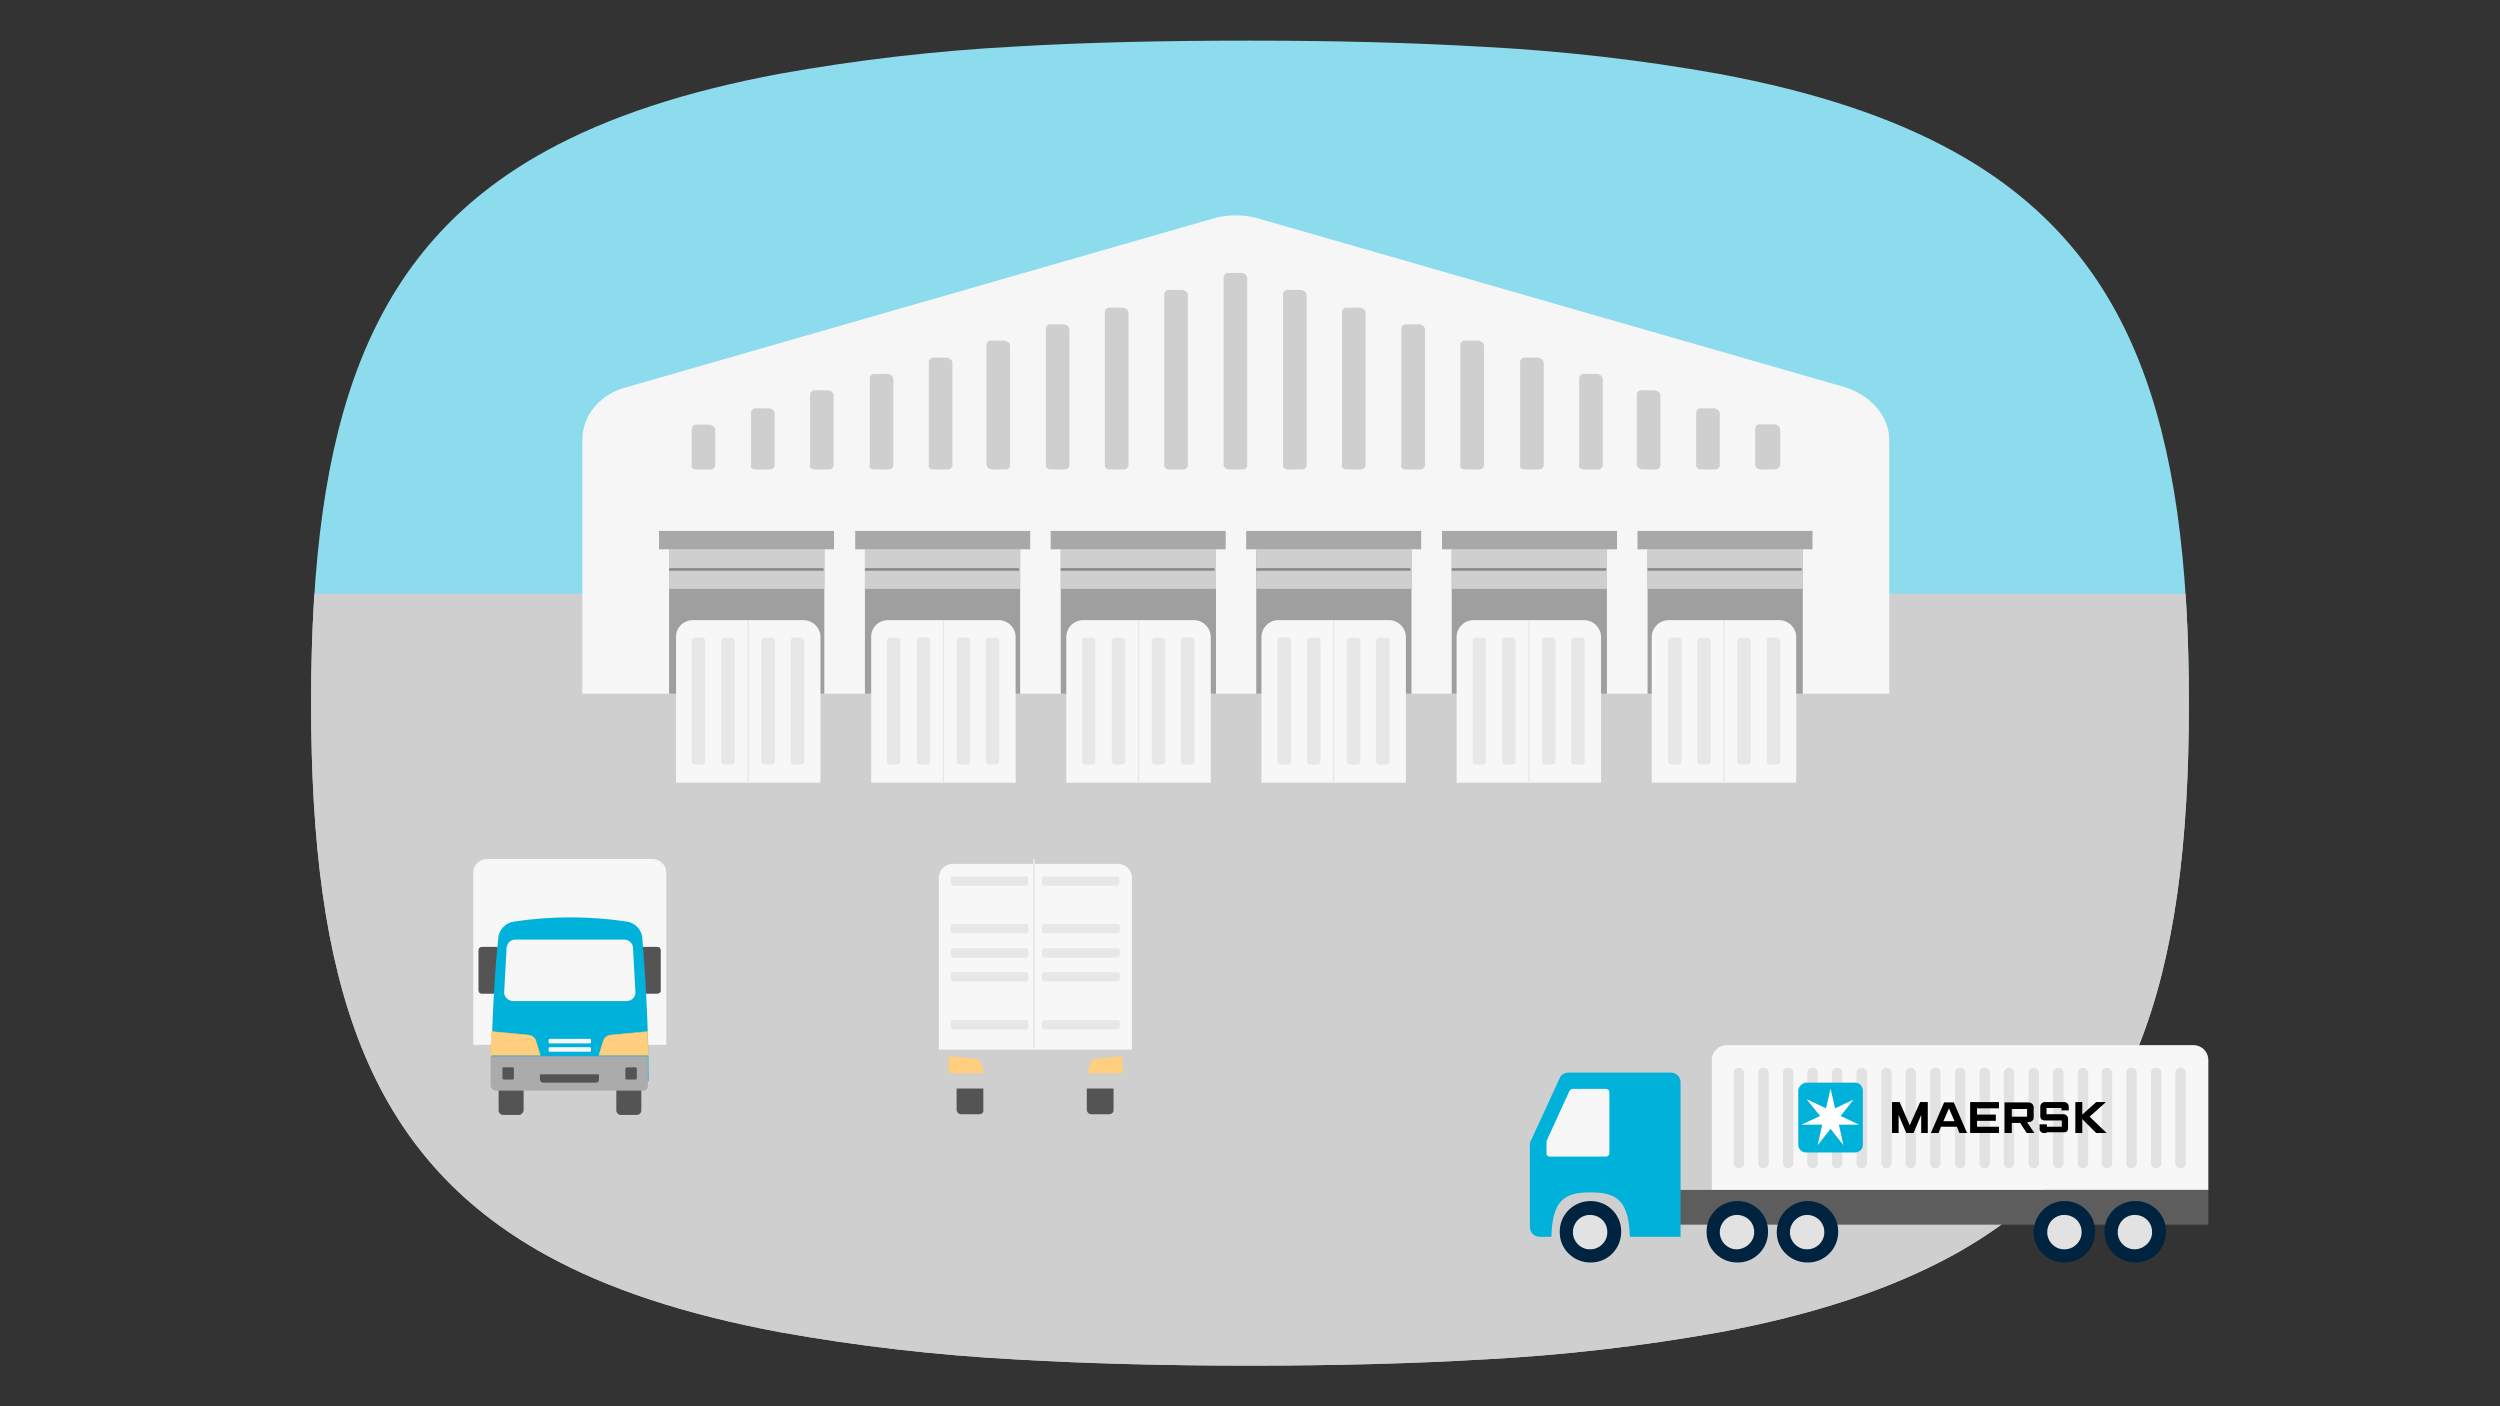 <?xml version="1.0" encoding="utf-8"?>
<!-- Generator: Adobe Illustrator 26.0.3, SVG Export Plug-In . SVG Version: 6.00 Build 0)  -->
<svg version="1.1" id="Layer_1" xmlns="http://www.w3.org/2000/svg" xmlns:xlink="http://www.w3.org/1999/xlink" x="0px" y="0px"
	 viewBox="0 0 720 405" style="enable-background:new 0 0 720 405;" xml:space="preserve">
<rect x="0" y="0" width="720" height="405" fill="#333333" stroke="none"/>
<style type="text/css">
	.st0{fill:#8CDCEE;}
	.st1{clip-path:url(#SVGID_00000144333671253650180700000011739566106484740482_);}
	.st2{fill:#EDEDED;}
	.st3{fill:none;stroke:#00243F;stroke-width:0.792;stroke-miterlimit:10;}
	.st4{fill:#5D5D5D;}
	.st5{fill:#E2E2E2;}
	.st6{fill:#FF6C5B;}
	.st7{fill:#00243F;}
	.st8{fill:#FF9E00;}
	.st9{fill:#CFCFCF;}
	.st10{fill:#FFFFFF;}
	.st11{fill:none;stroke:#FF6C5B;stroke-width:0.528;stroke-miterlimit:10;}
	.st12{fill:#0074B0;}
	.st13{fill:#FF9E93;}
	.st14{fill:#66ACD0;}
	.st15{fill:#E6EBF2;}
	.st16{fill:#656565;}
	.st17{fill:#F7F7F7;}
	.st18{fill:#E7E7E7;}
	.st19{fill:none;stroke:#E7E7E7;stroke-width:0.67;stroke-miterlimit:10;}
	.st20{fill:#7C9D00;}
	.st21{fill:#00B2D9;}
	.st22{fill:#DCA48C;}
	.st23{fill:#A22F00;}
	.st24{fill:#F6FCFE;}
	.st25{fill:#A5A5A5;}
	.st26{fill:#AAE1F8;}
	.st27{opacity:0.4;}
	.st28{clip-path:url(#SVGID_00000001646584014986992090000012650174291277160855_);}
	.st29{clip-path:url(#SVGID_00000178920874396090676990000011756090336642914230_);}
	.st30{fill:#A3BF00;}
	.st31{clip-path:url(#SVGID_00000162322575960234406650000016860892426411057076_);}
	.st32{fill:#B7B7B7;}
	.st33{fill:#42B0D5;}
	.st34{fill:#F5D2A1;}
	.st35{fill:#3C3C46;}
	.st36{fill:#EDBE73;}
	.st37{fill:#63636B;}
	.st38{fill:none;stroke:#E7E7E7;stroke-width:0.639;stroke-miterlimit:10;}
	.st39{clip-path:url(#SVGID_00000016785811761436035510000018306356007521423284_);}
	.st40{clip-path:url(#SVGID_00000005249324897222031780000004194275777637265085_);}
	.st41{fill:#FF5E4B;}
	.st42{fill-rule:evenodd;clip-rule:evenodd;fill:#FF9E00;}
	.st43{fill:#F8FAF2;}
	.st44{fill:#CCEDFB;}
	.st45{fill:#D1DF7F;}
	.st46{fill:none;stroke:#66D1E8;stroke-width:3.332;stroke-miterlimit:6.663;}
	.st47{fill:none;stroke:#66D1E8;stroke-width:3.332;stroke-miterlimit:6.663;stroke-dasharray:5.444,3.405;}
	.st48{fill:none;stroke:#66D1E8;stroke-width:3.332;stroke-miterlimit:6.663;stroke-dasharray:5.224,3.265;}
	.st49{fill:none;stroke:#66D1E8;stroke-width:3.332;stroke-miterlimit:6.663;stroke-dasharray:5.291,3.305;}
	.st50{fill:none;stroke:#66D1E8;stroke-width:3.332;stroke-miterlimit:6.663;stroke-dasharray:5.251,3.285;}
	.st51{fill:none;stroke:#66D1E8;stroke-width:3.332;stroke-miterlimit:6.663;stroke-dasharray:5.41,3.385;}
	.st52{fill:none;stroke:#66D1E8;stroke-width:3.332;stroke-miterlimit:6.663;stroke-dasharray:5.484,3.425;}
	.st53{fill:none;stroke:#66D1E8;stroke-width:3.332;stroke-miterlimit:6.663;stroke-dasharray:5.351,3.345;}
	.st54{fill:none;stroke:#66D1E8;stroke-width:3.332;stroke-miterlimit:6.663;stroke-dasharray:5.317,3.325;}
	.st55{fill:none;stroke:#66D1E8;stroke-width:3.332;stroke-miterlimit:6.663;stroke-dasharray:5.424,3.392;}
	.st56{enable-background:new    ;}
	.st57{fill:#CBCBCB;}
	.st58{fill:#545454;}
	.st59{fill:#E0E0E0;}
	.st60{fill:#878787;}
	.st61{fill:#335066;}
	.st62{fill:#667C8C;}
	.st63{fill:#DBDBDB;}
	.st64{fill:#FA6A55;}
	.st65{fill:#FFCE7F;}
	.st66{clip-path:url(#SVGID_00000158023900544709293450000013646988946219772823_);}
	.st67{fill:#FF6441;}
	.st68{fill:#F0BE78;}
	.st69{fill:none;stroke:#FF6441;stroke-width:0.273;stroke-miterlimit:6.663;}
	.st70{fill:#C4E7F2;}
	.st71{clip-path:url(#SVGID_00000034774642728619067620000010736096441410997407_);}
	.st72{clip-path:url(#SVGID_00000161625612283120333040000012749027710130376373_);}
	.st73{fill:none;}
	.st74{fill:none;stroke:#E7E7E7;stroke-width:0.273;stroke-miterlimit:6.663;}
	.st75{fill:#FFAC26;}
	.st76{fill:#3B576C;}
	.st77{fill:#FFCCB4;}
	.st78{fill:#E0AD98;}
	.st79{fill:none;stroke:#545454;stroke-width:9.328475e-02;stroke-miterlimit:6.663;}
	.st80{fill:#FF6D00;}
	.st81{fill:#66D1E8;}
	.st82{clip-path:url(#SVGID_00000177465882726096039330000002411962508090601128_);}
	.st83{clip-path:url(#SVGID_00000039099769070813208510000007056421038063946125_);}
	.st84{fill:#A0745E;}
	.st85{fill:#1A82B8;}
	.st86{fill-rule:evenodd;clip-rule:evenodd;fill:#3C3C46;}
	.st87{fill:#FFC566;}
	.st88{clip-path:url(#SVGID_00000077288613779475512770000007544489021274681225_);}
	.st89{clip-path:url(#SVGID_00000113344604124062123100000009140070314611031174_);}
	.st90{fill:none;stroke:#E7E7E7;stroke-width:0.18;stroke-miterlimit:6.663;}
	.st91{fill:none;stroke:#E7E7E7;stroke-width:0.16;stroke-miterlimit:6.663;}
	.st92{fill:#002D55;}
	.st93{fill:#FFB133;}
	.st94{fill:none;stroke:#000000;stroke-width:0.373;stroke-miterlimit:6.663;}
	.st95{fill:#6B4A3E;}
	.st96{fill:#1A887A;}
	.st97{fill:#ABABAB;}
	.st98{fill:#FF8A33;}
	.st99{fill:none;stroke:#00243F;stroke-width:0.526;stroke-miterlimit:6.663;}
	.st100{fill:none;stroke:#FF6C5B;stroke-width:0.353;stroke-miterlimit:6.663;}
	.st101{fill:none;stroke:#E7E7E7;stroke-width:0.446;stroke-miterlimit:6.663;}
	.st102{clip-path:url(#SVGID_00000008127614815884058550000015698595137051308206_);}
	.st103{clip-path:url(#SVGID_00000156548324044836879230000005636028846098073240_);}
	.st104{clip-path:url(#SVGID_00000021826550006594705380000007917290639271934090_);}
	.st105{clip-path:url(#SVGID_00000147934892507300494050000003420585948403169942_);}
	.st106{clip-path:url(#SVGID_00000039835792168149800610000013161345827615361947_);}
	.st107{clip-path:url(#SVGID_00000084508994818955944280000007224966912836735416_);}
	.st108{clip-path:url(#SVGID_00000005247114317202766580000001837655553099803297_);}
	.st109{clip-path:url(#SVGID_00000006709035134365032840000017716008097850850994_);}
	.st110{clip-path:url(#SVGID_00000004546035832486003930000006016366410348790955_);}
	.st111{fill:none;stroke:#E7E7E7;stroke-width:0.113;stroke-miterlimit:6.663;}
	.st112{fill:none;stroke:#E7E7E7;stroke-width:9.994794e-02;stroke-miterlimit:6.663;}
	.st113{fill:#6D6D74;}
	.st114{fill:#FC9A8C;}
	.st115{clip-path:url(#SVGID_00000100352330126048501190000002452634101558640034_);}
	.st116{clip-path:url(#SVGID_00000098219445846562033770000006495793688387873464_);}
	.st117{clip-path:url(#SVGID_00000030454719848164632240000011117346301573280652_);}
	.st118{clip-path:url(#SVGID_00000163774046761907569670000005491263083630507662_);}
	.st119{fill:none;stroke:#CFCFCF;stroke-width:0.753;stroke-miterlimit:6.663;}
	.st120{fill:none;stroke:#C3C3C3;stroke-width:0.526;stroke-miterlimit:6.663;}
	.st121{fill:#C3C3C3;}
	.st122{fill:none;stroke:#000000;stroke-width:0.706;stroke-miterlimit:6.663;}
	.st123{fill:#545454;stroke:#CFCFCF;stroke-width:0.173;stroke-miterlimit:6.663;}
	.st124{fill:#FFFFFF;stroke:#CFCFCF;stroke-width:0.173;stroke-miterlimit:6.663;}
	.st125{fill:none;stroke:#FFFFFF;stroke-width:0.18;stroke-miterlimit:6.663;}
	.st126{clip-path:url(#SVGID_00000149343542662774689430000013016317163750949774_);}
	.st127{clip-path:url(#SVGID_00000167363574432596826660000009491944776334961287_);}
	.st128{fill:none;stroke:#42B0D5;stroke-width:0.526;stroke-miterlimit:6.663;}
	.st129{fill:none;stroke:#E7E7E7;stroke-width:0.426;stroke-miterlimit:6.663;}
	.st130{clip-path:url(#SVGID_00000029020195635622033890000016101498208395146919_);}
	.st131{clip-path:url(#SVGID_00000000915320521191622570000013763080819334348478_);}
	.st132{fill:#DDF3FC;}
	.st133{fill:#FF6A66;}
	.st134{fill:#FFCE7F;stroke:#FFC566;stroke-width:8.662155e-02;stroke-miterlimit:6.663;}
	.st135{fill:#F6F6F6;}
	.st136{fill:#9F9F9F;}
	.st137{fill:#A8A8A8;}
	.st138{fill:#D8D8D8;}
	.st139{fill:none;stroke:#878787;stroke-width:0.506;stroke-miterlimit:6.663;}
	.st140{fill:#B1B1B5;}
	.st141{fill:#D9D9D9;}
	.st142{fill:none;stroke:#00243F;stroke-width:0.879;stroke-miterlimit:6.663;}
	.st143{fill:none;stroke:#00B2D9;stroke-width:0.553;stroke-miterlimit:6.663;}
	.st144{fill-rule:evenodd;clip-rule:evenodd;}
	.st145{clip-path:url(#SVGID_00000158013303435280680590000014152728992116584072_);}
	.st146{fill:none;stroke:#E7E7E7;stroke-width:0.346;stroke-miterlimit:10;}
	.st147{fill:none;stroke:#E7E7E7;stroke-width:0.314;stroke-miterlimit:10;}
	.st148{clip-path:url(#SVGID_00000022521466762323806450000006062980917143413164_);}
	.st149{clip-path:url(#SVGID_00000146481576834839355720000018367682211941295531_);}
	.st150{clip-path:url(#SVGID_00000127005542311589213420000002093132567606428580_);}
	.st151{fill:#FFCE7F;stroke:#FFC566;stroke-width:0.166;stroke-miterlimit:10;}
	.st152{fill:none;stroke:#E7E7E7;stroke-width:0.527;stroke-miterlimit:10;}
	.st153{fill:none;stroke:#878787;stroke-width:0.726;stroke-miterlimit:10;}
	.st154{fill:none;stroke:#E7E7E7;stroke-width:0.383;stroke-miterlimit:10;}
</style>
<g id="Layer_2_00000103248446791972809540000018390122550235420583_">
	<g>
		<path class="st0" d="M360,11.7c24.6,0,47.1,0.6,67.6,1.8c22.7,1.2,45.3,3.8,67.6,7.8c27.4,5.1,49.7,12.5,67.6,22.4
			c51.5,28.5,67.6,78.4,67.6,158.8c0,80.4-16.1,130.3-67.6,158.8c-18,9.9-40.2,17.3-67.6,22.4c-22.4,4-44.9,6.6-67.6,7.8
			c-20.5,1.2-43,1.8-67.6,1.8s-47.1-0.6-67.6-1.8c-22.7-1.2-45.3-3.8-67.6-7.8c-27.4-5.1-49.7-12.4-67.6-22.3
			c-51.6-28.5-67.6-78.4-67.6-159c0-80.5,16-130.5,67.6-158.9c18-9.9,40.2-17.2,67.6-22.3c22.4-4,44.9-6.6,67.6-7.8
			C312.9,12.2,335.4,11.7,360,11.7z"/>
		<g>
			<defs>
				<path id="SVGID_00000136378420625993397420000011635825470756258741_" d="M360,11.7c24.6,0,47.1,0.6,67.6,1.8
					c22.7,1.2,45.3,3.8,67.6,7.8c27.4,5.1,49.7,12.5,67.6,22.4c51.5,28.5,67.6,78.4,67.6,158.8c0,80.4-16.1,130.3-67.6,158.8
					c-18,9.9-40.2,17.3-67.6,22.4c-22.4,4-44.9,6.6-67.6,7.8c-20.5,1.2-43,1.8-67.6,1.8s-47.1-0.6-67.6-1.8
					c-22.7-1.2-45.3-3.8-67.6-7.8c-27.4-5.1-49.7-12.4-67.6-22.3c-51.6-28.5-67.6-78.4-67.6-159c0-80.5,16-130.5,67.6-158.9
					c18-9.9,40.2-17.2,67.6-22.3c22.4-4,44.9-6.6,67.6-7.8C312.9,12.2,335.4,11.7,360,11.7z"/>
			</defs>
			<clipPath id="SVGID_00000093135117765692481380000016532108050860287914_">
				<use xlink:href="#SVGID_00000136378420625993397420000011635825470756258741_"  style="overflow:visible;"/>
			</clipPath>
			<g style="clip-path:url(#SVGID_00000093135117765692481380000016532108050860287914_);">
				<polygon class="st9" points="651,398.1 72.6,398.1 71,171 649.4,171 				"/>
			</g>
		</g>
	</g>
	<path class="st58" d="M183.4,321.1h-4.6c-0.7,0-1.3-0.6-1.3-1.3v-7c0-0.7,0.6-1.3,1.3-1.3h4.6c0.7,0,1.3,0.6,1.3,1.3v7
		C184.7,320.5,184.1,321.1,183.4,321.1z"/>
	<path class="st58" d="M149.5,321.1h-4.6c-0.7,0-1.3-0.6-1.3-1.3v-7c0-0.7,0.6-1.3,1.3-1.3h4.6c0.7,0,1.3,0.6,1.3,1.3v7
		C150.7,320.5,150.1,321.1,149.5,321.1z"/>
	<path class="st17" d="M191.9,300.9h-55.6l0,0v-49.6c0-2.1,1.8-3.9,3.9-3.9H188c2.1,0,3.9,1.8,3.9,3.9V300.9L191.9,300.9z"/>
	<path class="st58" d="M189.3,286.2h-4c-0.6,0-1-0.4-1-1v-11.5c0-0.6,0.4-1,1-1h4c0.6,0,1,0.4,1,1v11.5
		C190.5,285.6,189.9,286.2,189.3,286.2z"/>
	<path class="st58" d="M142.8,286.2h-4c-0.6,0-1-0.4-1-1v-11.5c0-0.6,0.4-1,1-1h4c0.6,0,1,0.4,1,1v11.5
		C143.9,285.6,143.4,286.2,142.8,286.2z"/>
	<path class="st21" d="M141.5,311.4h45.3c0-17.6-1.2-33.7-1.8-41.1c-0.1-2.5-2.1-4.6-4.6-4.9c-10.7-1.6-21.6-1.6-32.3,0
		c-2.5,0.3-4.5,2.4-4.6,4.9C142.7,277.7,141.5,293.8,141.5,311.4z"/>
	<path class="st17" d="M147.6,288.3h32.9c1.3,0,2.5-1,2.5-2.5v-0.1l-0.7-12.7c0-1.3-1.2-2.4-2.5-2.4h-31.4c-1.3,0-2.4,1-2.5,2.4
		l-0.7,12.7C145.1,286.9,146.1,288.1,147.6,288.3L147.6,288.3z"/>
	<path class="st97" d="M142.8,314.1h42.5c0.7,0,1.3-0.6,1.3-1.3l0,0v-8.6h-45.3v8.6C141.5,313.5,142.1,314.1,142.8,314.1z"/>
	<path class="st151" d="M186.5,297.1l-10.6,1c-1,0.1-1.8,0.7-2.1,1.6l-1.3,4.2h14.2L186.5,297.1z"/>
	<path class="st151" d="M141.6,297.1l10.6,1c1,0.1,1.8,0.7,2.1,1.6l1.3,4.2h-14.3L141.6,297.1z"/>
	<path class="st17" d="M158,302.6v-0.7c0-0.1,0.1-0.3,0.3-0.3l0,0h11.6c0.1,0,0.3,0.1,0.3,0.3v0.7c0,0.1-0.1,0.3-0.3,0.3l0,0h-11.6
		C158,302.9,158,302.7,158,302.6z"/>
	<path class="st17" d="M158,300.2v-0.7c0-0.1,0.1-0.3,0.3-0.3l0,0h11.6c0.1,0,0.3,0.1,0.3,0.3v0.7c0,0.1-0.1,0.3-0.3,0.3l0,0h-11.6
		C158,300.5,158,300.4,158,300.2z"/>
	<path class="st58" d="M180.5,307.4h2.5c0.3,0,0.4,0.1,0.4,0.4l0,0v2.7c0,0.3-0.1,0.4-0.4,0.4l0,0h-2.5c-0.3,0-0.4-0.1-0.4-0.4l0,0
		v-2.7C180.2,307.5,180.4,307.4,180.5,307.4L180.5,307.4z"/>
	<path class="st58" d="M145.1,307.4h2.5c0.3,0,0.4,0.1,0.4,0.4l0,0v2.7c0,0.3-0.1,0.4-0.4,0.4l0,0h-2.5c-0.1,0-0.4-0.1-0.4-0.4v-2.7
		C144.6,307.5,144.8,307.4,145.1,307.4L145.1,307.4z"/>
	<path class="st58" d="M171.6,311.8h-15.2c-0.4,0-0.9-0.4-0.9-0.9l0,0v-1.5l0,0h17l0,0v1.5C172.5,311.5,172.2,311.8,171.6,311.8z"/>
	<g>
		<path class="st17" d="M636,342.7v-37.4c0-2.4-1.9-4.3-4.3-4.3l0,0H497.3c-2.4,0-4.3,1.9-4.3,4.3v37.4H636z"/>
		<path class="st5" d="M500.8,336.5L500.8,336.5c-0.9,0-1.5-0.7-1.5-1.5V309c0-0.9,0.6-1.5,1.5-1.5c0.9,0,1.5,0.6,1.5,1.5l0,0V335
			C502.4,335.7,501.7,336.5,500.8,336.5"/>
		<path class="st5" d="M507.9,336.5L507.9,336.5c-0.9,0-1.5-0.7-1.5-1.5V309c0-0.9,0.6-1.5,1.5-1.5s1.5,0.6,1.5,1.5l0,0V335
			C509.5,335.7,508.8,336.5,507.9,336.5"/>
		<path class="st5" d="M515,336.5L515,336.5c-0.9,0-1.5-0.7-1.5-1.5V309c0-0.9,0.6-1.5,1.5-1.5c0.9,0,1.5,0.6,1.5,1.5l0,0V335
			C516.6,335.7,515.8,336.5,515,336.5"/>
		<path class="st5" d="M522,336.5L522,336.5c-0.9,0-1.5-0.7-1.5-1.5V309c0-0.9,0.6-1.5,1.5-1.5c0.9,0,1.5,0.6,1.5,1.5l0,0V335
			C523.7,335.7,522.9,336.5,522,336.5"/>
		<path class="st5" d="M529.1,336.5L529.1,336.5c-0.9,0-1.5-0.7-1.5-1.5V309c0-0.9,0.6-1.5,1.5-1.5c0.9,0,1.5,0.6,1.5,1.5l0,0V335
			C530.7,335.7,530,336.5,529.1,336.5"/>
		<path class="st5" d="M536.2,336.5L536.2,336.5c-0.9,0-1.5-0.7-1.5-1.5V309c0-0.9,0.7-1.5,1.5-1.5l0,0c0.9,0,1.5,0.7,1.5,1.5V335
			C537.7,335.7,537.1,336.5,536.2,336.5"/>
		<path class="st5" d="M543.3,336.5L543.3,336.5c-0.9,0-1.5-0.7-1.5-1.5V309c0-0.9,0.6-1.5,1.5-1.5c0.9,0,1.5,0.6,1.5,1.5l0,0V335
			C544.7,335.7,544.1,336.5,543.3,336.5"/>
		<path class="st5" d="M550.3,336.5L550.3,336.5c-0.9,0-1.5-0.7-1.5-1.5V309c0-0.9,0.7-1.5,1.5-1.5l0,0c0.9,0,1.5,0.7,1.5,1.5V335
			C551.8,335.7,551.2,336.5,550.3,336.5"/>
		<path class="st5" d="M557.4,336.5L557.4,336.5c-0.9,0-1.5-0.7-1.5-1.5V309c0-0.9,0.6-1.5,1.5-1.5c0.9,0,1.5,0.6,1.5,1.5l0,0V335
			C558.9,335.7,558.3,336.5,557.4,336.5"/>
		<path class="st5" d="M564.5,336.5L564.5,336.5c-0.9,0-1.5-0.7-1.5-1.5V309c0-0.9,0.7-1.5,1.5-1.5l0,0c0.9,0,1.5,0.7,1.5,1.5V335
			C566,335.7,565.4,336.5,564.5,336.5"/>
		<path class="st5" d="M571.6,336.5L571.6,336.5c-0.9,0-1.5-0.7-1.5-1.5V309c0-0.9,0.6-1.5,1.5-1.5s1.5,0.6,1.5,1.5l0,0V335
			C573,335.7,572.5,336.5,571.6,336.5"/>
		<path class="st5" d="M578.6,336.5L578.6,336.5c-0.9,0-1.5-0.7-1.5-1.5V309c0-0.9,0.7-1.5,1.5-1.5l0,0c0.9,0,1.5,0.7,1.5,1.5V335
			C580.1,335.7,579.4,336.5,578.6,336.5"/>
		<path class="st5" d="M585.7,336.5L585.7,336.5c-0.9,0-1.5-0.7-1.5-1.5V309c0-0.9,0.6-1.5,1.5-1.5s1.5,0.6,1.5,1.5l0,0V335
			C587.2,335.7,586.5,336.5,585.7,336.5"/>
		<path class="st5" d="M592.8,336.5L592.8,336.5c-0.9,0-1.5-0.7-1.5-1.5V309c0-0.9,0.6-1.5,1.5-1.5c0.9,0,1.5,0.6,1.5,1.5l0,0V335
			C594.3,335.7,593.5,336.5,592.8,336.5"/>
		<path class="st5" d="M599.9,336.5L599.9,336.5c-0.9,0-1.5-0.7-1.5-1.5V309c0-0.9,0.7-1.5,1.5-1.5l0,0c0.9,0,1.5,0.7,1.5,1.5V335
			C601.4,335.7,600.6,336.5,599.9,336.5"/>
		<path class="st5" d="M606.8,336.5L606.8,336.5c-0.9,0-1.5-0.7-1.5-1.5V309c0-0.9,0.6-1.5,1.5-1.5s1.5,0.6,1.5,1.5l0,0V335
			C608.4,335.7,607.7,336.5,606.8,336.5"/>
		<path class="st5" d="M613.9,336.5L613.9,336.5c-0.9,0-1.5-0.7-1.5-1.5V309c0-0.9,0.6-1.5,1.5-1.5c0.9,0,1.5,0.6,1.5,1.5l0,0V335
			C615.5,335.7,614.8,336.5,613.9,336.5"/>
		<path class="st5" d="M621,336.5L621,336.5c-0.9,0-1.5-0.7-1.5-1.5V309c0-0.9,0.6-1.5,1.5-1.5c0.9,0,1.5,0.6,1.5,1.5l0,0V335
			C622.6,335.7,621.8,336.5,621,336.5"/>
		<path class="st5" d="M628,336.5L628,336.5c-0.9,0-1.5-0.7-1.5-1.5V309c0-0.9,0.7-1.5,1.5-1.5l0,0c0.9,0,1.5,0.7,1.5,1.5V335
			C629.7,335.7,628.9,336.5,628,336.5"/>
		<polygon points="544.9,326.3 544.9,317.4 547.1,317.4 550,324.1 553,317.4 555.2,317.4 555.2,326.3 553.3,326.3 553.3,321.1 
			551.1,326.3 549,326.3 546.8,321.1 546.8,326.3 		"/>
		<path d="M558.3,326.3h-2.2l3.8-8.8h2.8l3.8,8.8h-2.2l-0.7-1.8H559L558.3,326.3z M562.9,322.9l-1.6-3.7l-1.6,3.7H562.9z"/>
		<polygon points="567.4,326.3 567.4,317.4 575.7,317.4 575.7,319.2 569.4,319.2 569.4,321 574.8,321 574.8,322.8 569.4,322.8 
			569.4,324.5 575.7,324.5 575.7,326.3 		"/>
		<path d="M577.3,326.3v-8.8h6.9c0.7,0,1.3,0.4,1.5,1.2c0,0.1,0,0.1,0,0.3v2.9c0,0.7-0.6,1.3-1.8,1.3h-0.1l2.1,3.1h-2.2l-1.9-2.9
			h-2.4v2.9H577.3z M579.4,321.6h4.4v-2.2h-4.4V321.6z"/>
		<path d="M589.4,326.3h-0.7c-0.6,0.1-1.2-0.4-1.3-1c0-0.1,0-0.1,0-0.3v-1.2h2.1v0.7h4.3v-1.8h-4.9c-0.7,0-1.3-0.4-1.3-1.2
			c0,0,0,0,0-0.1v-2.7c0-0.7,0.6-1.3,1.3-1.3l0,0h5.6c0.7,0,1.3,0.6,1.3,1.3v0.1v1h-2.1v-0.7h-4.3v1.8h4.9c0.7,0,1.3,0.6,1.3,1.3
			v0.1v2.5c0.1,0.7-0.4,1.3-1,1.3c-0.1,0-0.1,0-0.3,0H589.4z"/>
		<polygon points="597.7,326.3 597.7,317.4 599.7,317.4 599.7,321 603.7,317.4 606.5,317.4 601.8,321.6 606.7,326.3 603.7,326.3 
			599.7,322.3 599.7,326.3 		"/>
		<path class="st21" d="M536.5,329.7c0,1.2-1,2.2-2.2,2.2h-14.2c-1.2,0-2.2-1-2.2-2.2v-15.5c0-1.2,1-2.2,2.2-2.4h14.2
			c1.2,0,2.2,1,2.2,2.4V329.7z"/>
		<polygon class="st10" points="530.1,321.4 533.8,316.7 533.8,316.7 528.5,319.2 527.2,313.5 527.2,313.5 525.9,319.2 520.6,316.7 
			520.4,316.7 524.2,321.4 518.8,323.9 518.8,323.9 524.8,323.9 523.5,329.8 523.5,329.8 527.2,325.1 530.9,329.8 530.9,329.8 
			529.6,323.9 535.4,323.9 535.4,323.9 		"/>
		<rect x="483.8" y="342.7" class="st4" width="152.2" height="10"/>
		<path class="st21" d="M440.9,328.5l8.3-18c0.4-1,1.5-1.6,2.5-1.6h29.5c1.6,0,2.8,1.3,2.8,2.8v44.5h-14.6
			c-0.3-10.2-3.5-12.8-11.4-12.8c-7.7,0-10.9,2.5-11.2,12.8h-3.4c-1.6,0-2.8-1.3-2.8-2.8l0,0v-23.6
			C440.6,329.2,440.6,328.9,440.9,328.5"/>
		<path class="st7" d="M606.1,354.9c0,4.9,4.1,8.8,9,8.7c4.9,0,8.8-4.1,8.7-9c0-4.9-4-8.7-8.8-8.7
			C609.9,345.9,605.9,350,606.1,354.9"/>
		<path class="st5" d="M609.9,354.9c0,2.8,2.4,5,5,4.9c2.7-0.1,5-2.4,4.9-5c0-2.8-2.2-4.9-5-4.9
			C612.1,349.9,609.9,352.1,609.9,354.9"/>
		<path class="st7" d="M585.7,354.9c0,4.9,4.1,8.8,9,8.7c4.9,0,8.8-4.1,8.7-9c0-4.9-4-8.7-8.8-8.7
			C589.6,345.9,585.7,350,585.7,354.9"/>
		<path class="st5" d="M589.6,354.9c0,2.8,2.4,5,5,4.9c2.8,0,5-2.4,4.9-5c0-2.8-2.2-4.9-5-4.9C591.8,349.9,589.6,352.1,589.6,354.9"
			/>
		<path class="st7" d="M511.7,354.9c0,4.9,4.1,8.8,9,8.7c4.9,0,8.8-4.1,8.7-9c0-4.9-4-8.7-8.8-8.7
			C515.7,345.9,511.7,350,511.7,354.9"/>
		<path class="st5" d="M515.5,354.9c0,2.8,2.4,5,5,4.9c2.8,0,5-2.4,4.9-5c0-2.7-2.2-4.9-5-4.9C517.9,349.9,515.5,352.1,515.5,354.9"
			/>
		<path class="st7" d="M491.5,354.9c0,4.9,4.1,8.8,9,8.7c4.9,0,8.8-4.1,8.7-9c0-4.9-4-8.7-8.8-8.7
			C495.3,345.9,491.4,350,491.5,354.9"/>
		<path class="st5" d="M495.3,354.9c0,2.8,2.4,5,5,4.9c2.7-0.1,5-2.4,4.9-5c0-2.8-2.2-4.9-5-4.9
			C497.6,349.9,495.3,352.1,495.3,354.9"/>
		<path class="st7" d="M449.2,354.9c0,4.9,4.1,8.8,9,8.7c4.9,0,8.8-4.1,8.7-9c0-4.9-4-8.7-8.8-8.7C453,345.9,449.1,350,449.2,354.9"
			/>
		<path class="st5" d="M453,354.9c0,2.8,2.4,5,5,4.9c2.8,0,5-2.4,4.9-5c0-2.8-2.2-4.9-5-4.9C455.2,349.9,453,352.1,453,354.9"/>
		<path class="st17" d="M446.4,333.1h16.1c0.6,0,1-0.4,1-1l0,0v-17.5c0-0.6-0.4-1-1-1h-9.6c-0.4,0-0.7,0.3-0.9,0.6l-6.5,14.2
			c0,0.1-0.1,0.3-0.1,0.4v3.4C445.2,332.6,445.8,333.1,446.4,333.1L446.4,333.1"/>
	</g>
	<path class="st17" d="M326,302.3h-55.6l0,0v-49.6c0-2.1,1.8-3.9,3.9-3.9h47.8c2.1,0,3.9,1.8,3.9,3.9V302.3L326,302.3z"/>
	<path class="st58" d="M319.4,320.9h-5.1c-0.7,0-1.3-0.6-1.3-1.3v-7.8c0-0.7,0.6-1.3,1.3-1.3h5.1c0.7,0,1.3,0.6,1.3,1.3v7.8
		C320.8,320.3,320.2,320.9,319.4,320.9z"/>
	<path class="st58" d="M282,320.9h-5.2c-0.7,0-1.3-0.6-1.3-1.3v-7.8c0-0.7,0.6-1.3,1.3-1.3h5.1c0.7,0,1.3,0.6,1.3,1.3v7.8
		C283.4,320.3,282.8,320.9,282,320.9z"/>
	<path class="st9" d="M321.5,313.5h-46.8c-0.9,0-1.5-0.7-1.5-1.5l0,0v-9.5l0,0H323l0,0v9.5C323.2,312.7,322.4,313.5,321.5,313.5
		L321.5,313.5z"/>
	<path class="st65" d="M323.2,304.2l-7.6,0.7c-0.7,0-1.3,0.6-1.5,1.2l-1,3h10.3L323.2,304.2z"/>
	<path class="st65" d="M273.2,304.2l7.8,0.7c0.7,0,1.3,0.6,1.5,1.2l1,3h-10.3V304.2z"/>
	<path class="st9" d="M304.8,315.7h-13.4c-1.5,0-2.8-1.2-3.1-2.7l-1.2-8.3h22.1L308,313C307.7,314.7,306.5,315.7,304.8,315.7z"/>
	<line class="st152" x1="297.8" y1="247.4" x2="297.8" y2="301.7"/>
	<path class="st18" d="M273.8,294.5v1.3c0,0.4,0.3,0.7,0.7,0.7h21c0.4,0,0.7-0.4,0.7-0.7v-1.3c0-0.4-0.3-0.7-0.7-0.7h-21
		C274.1,293.8,273.8,294.1,273.8,294.5"/>
	<path class="st18" d="M273.8,280.7v1.3c0,0.4,0.3,0.7,0.7,0.7h21c0.4,0,0.7-0.4,0.7-0.7v-1.3c0-0.4-0.3-0.7-0.7-0.7h-21
		C274.1,279.9,273.8,280.2,273.8,280.7"/>
	<path class="st18" d="M273.8,274.1v1c0,0.4,0.3,0.7,0.7,0.7h21c0.4,0,0.7-0.4,0.7-0.7v-1.3c0-0.4-0.3-0.7-0.7-0.7h-21
		c-0.4,0-0.7,0.4-0.7,0.7"/>
	<path class="st18" d="M273.8,266.8v1.3c0,0.4,0.3,0.7,0.7,0.7h21c0.4,0,0.7-0.4,0.7-0.7v-1.3c0-0.4-0.3-0.7-0.7-0.7h-21
		C274.1,266.1,273.8,266.5,273.8,266.8"/>
	<path class="st18" d="M273.8,253.1v1.3c0,0.4,0.3,0.7,0.7,0.7h20.9c0.4,0,0.7-0.4,0.7-0.7v-1.3c0-0.4-0.1-0.7-0.6-0.7
		c0,0,0,0-0.1,0h-21C274.1,252.2,273.8,252.5,273.8,253.1C273.8,253,273.8,253,273.8,253.1C273.8,253,273.8,253,273.8,253.1"/>
	<path class="st18" d="M300.1,294.5v1.3c0,0.4,0.3,0.7,0.7,0.7h21c0.4,0,0.7-0.4,0.7-0.7v-1.3c0-0.4-0.3-0.7-0.7-0.7h-21
		C300.4,293.8,300.1,294.1,300.1,294.5"/>
	<path class="st18" d="M300.1,280.7v1.3c0,0.4,0.3,0.7,0.7,0.7h21c0.4,0,0.7-0.4,0.7-0.7v-1.3c0-0.4-0.3-0.7-0.7-0.7h-21
		C300.4,279.9,300.1,280.2,300.1,280.7"/>
	<path class="st18" d="M300.1,274.1v1c0,0.4,0.3,0.7,0.7,0.7h21c0.4,0,0.7-0.4,0.7-0.7v-1.3c0-0.4-0.3-0.7-0.7-0.7h-21
		c-0.4,0-0.7,0.4-0.7,0.7"/>
	<path class="st18" d="M300.1,266.8v1.3c0,0.4,0.3,0.7,0.7,0.7h21c0.4,0,0.7-0.4,0.7-0.7v-1.3c0-0.4-0.3-0.7-0.7-0.7h-21
		C300.4,266.1,300.1,266.5,300.1,266.8"/>
	<path class="st18" d="M300.1,253.1v1.3c0,0.4,0.3,0.7,0.7,0.7h20.9c0.4,0,0.7-0.4,0.7-0.7v-1.3c0-0.4-0.1-0.7-0.6-0.7
		c0,0,0,0-0.1,0h-21C300.4,252.2,300.1,252.5,300.1,253.1C300.1,253,300.1,253,300.1,253.1C300.1,253,300.1,253,300.1,253.1"/>
	<path class="st135" d="M167.7,199.7v-73c0-7.2,5.3-13.3,12.8-15.2l169.7-48.8c3.7-0.9,7.6-0.9,11.4,0l169.7,48.8
		c7.6,2.4,12.8,8.5,12.8,15.2v73.1H167.7V199.7z"/>
	<path class="st9" d="M507,135.2h3.8c0.9,0,1.9-0.4,1.9-1.5v-10c0-0.9-0.9-1.5-1.9-1.5H507c-0.7-0.1-1.3,0.3-1.5,1.1
		c0,0.1,0,0.2,0,0.3v10c-0.1,0.7,0.3,1.3,1.1,1.5C506.8,135.2,506.9,135.2,507,135.2"/>
	<path class="st9" d="M490,135.2h3.8c0.7,0.1,1.3-0.3,1.5-1.1c0-0.1,0-0.2,0-0.3v-14.7c0-0.8-0.7-1.3-1.5-1.5H490
		c-0.7-0.1-1.3,0.3-1.5,1.1c0,0.1,0,0.2,0,0.3v14.7c-0.1,0.7,0.3,1.3,1.1,1.5C489.8,135.2,489.9,135.2,490,135.2"/>
	<path class="st9" d="M472.9,135.2h3.8c0.7,0.1,1.3-0.3,1.5-1.1c0-0.1,0-0.2,0-0.3v-19.9c0-0.8-0.7-1.3-1.5-1.5h-3.8
		c-0.7-0.1-1.3,0.3-1.5,1.1c0,0.1,0,0.2,0,0.3v19.9C471.5,134.6,472.2,135.1,472.9,135.2"/>
	<path class="st9" d="M456.3,135.2h3.8c0.7,0.1,1.3-0.3,1.5-1.1c0-0.1,0-0.2,0-0.3v-24.6c0-0.8-0.7-1.3-1.5-1.5h-3.8
		c-0.7-0.1-1.3,0.3-1.5,1.1c0,0.1,0,0.2,0,0.3v24.6C454.4,134.8,455.4,135.2,456.3,135.2"/>
	<path class="st9" d="M439.3,135.2h3.8c0.7,0.1,1.3-0.3,1.5-1.1c0-0.1,0-0.2,0-0.3v-29.3c0-0.8-0.7-1.3-1.5-1.5h-3.8
		c-0.7-0.1-1.3,0.3-1.5,1.1c0,0.1,0,0.2,0,0.3v29.3C437.4,134.8,438.3,135.2,439.3,135.2"/>
	<path class="st9" d="M422.1,135.2h3.8c0.7,0.1,1.3-0.3,1.5-1.1c0-0.1,0-0.2,0-0.3V99.6c0-0.8-0.7-1.3-1.5-1.5h-3.8
		c-0.7-0.1-1.3,0.3-1.5,1.1c0,0.1,0,0.2,0,0.3v34.1C420.2,134.8,421.3,135.2,422.1,135.2"/>
	<path class="st9" d="M405.1,135.2h3.8c0.7,0.1,1.3-0.3,1.5-1.1c0-0.1,0-0.2,0-0.3V94.9c0-0.8-0.7-1.3-1.5-1.5h-3.8
		c-0.7-0.1-1.3,0.3-1.5,1.1c0,0.1,0,0.2,0,0.3v38.9C403.2,134.8,404.1,135.2,405.1,135.2"/>
	<path class="st9" d="M388,135.2h3.8c0.7,0.1,1.3-0.3,1.5-1.1c0-0.1,0-0.2,0-0.3V90.1c0-0.8-0.7-1.3-1.5-1.5H388
		c-0.7-0.1-1.3,0.3-1.5,1.1c0,0.1,0,0.2,0,0.3v43.7C386.1,134.8,387.1,135.2,388,135.2"/>
	<path class="st9" d="M371,135.2h3.8c0.7,0.1,1.3-0.3,1.5-1.1c0-0.1,0-0.2,0-0.3V85c0-0.8-0.7-1.3-1.5-1.5H371
		c-0.7-0.1-1.3,0.3-1.5,1.1c0,0.1,0,0.2,0,0.3v48.8c-0.1,0.7,0.3,1.3,1.1,1.5C370.8,135.2,370.9,135.2,371,135.2"/>
	<path class="st9" d="M353.9,135.2h3.8c0.7,0.1,1.3-0.3,1.5-1.1c0-0.1,0-0.2,0-0.3V80.1c0-0.8-0.7-1.3-1.5-1.5h-3.8
		c-0.7-0.1-1.3,0.3-1.5,1.1c0,0.1,0,0.2,0,0.3v53.6c-0.1,0.7,0.3,1.3,1.1,1.5C353.6,135.2,353.7,135.2,353.9,135.2"/>
	<path class="st9" d="M336.8,135.2h3.8c0.7,0.1,1.3-0.3,1.5-1.1c0-0.1,0-0.2,0-0.3V85c0-0.8-0.7-1.3-1.5-1.5h-3.8
		c-0.7-0.1-1.3,0.3-1.5,1.1c0,0.1,0,0.2,0,0.3v48.8c-0.1,0.7,0.3,1.3,1.1,1.5C336.6,135.2,336.7,135.2,336.8,135.2"/>
	<path class="st9" d="M319.7,135.2h3.8c0.7,0.1,1.3-0.3,1.5-1.1c0-0.1,0-0.2,0-0.3V90.1c0-0.8-0.7-1.3-1.5-1.5h-3.8
		c-0.7-0.1-1.3,0.3-1.5,1.1c0,0.1,0,0.2,0,0.3v43.7c-0.1,0.7,0.3,1.3,1.1,1.5C319.5,135.2,319.6,135.2,319.7,135.2"/>
	<path class="st9" d="M302.7,135.2h3.8c0.7,0.1,1.3-0.3,1.5-1.1c0-0.1,0-0.2,0-0.3V94.9c0-0.8-0.7-1.3-1.5-1.5h-3.8
		c-0.7-0.1-1.3,0.3-1.5,1.1c0,0.1,0,0.2,0,0.3v38.9c-0.1,0.7,0.3,1.3,1.1,1.5C302.5,135.2,302.6,135.2,302.7,135.2"/>
	<path class="st9" d="M285.6,135.2h3.8c0.7,0.1,1.3-0.3,1.5-1.1c0-0.1,0-0.2,0-0.3V99.6c0-0.8-0.7-1.3-1.5-1.5h-3.8
		c-0.7-0.1-1.3,0.3-1.5,1.1c0,0.1,0,0.2,0,0.3v34.1C284.2,134.6,284.8,135.1,285.6,135.2"/>
	<path class="st9" d="M269,135.2h3.8c0.7,0.1,1.3-0.3,1.5-1.1c0-0.1,0-0.2,0-0.3v-29.3c0-0.8-0.7-1.3-1.5-1.5H269
		c-0.7-0.1-1.3,0.3-1.5,1.1c0,0.1,0,0.2,0,0.3v29.3C267.1,134.8,268.1,135.2,269,135.2"/>
	<path class="st9" d="M252,135.2h3.8c0.7,0.1,1.3-0.3,1.5-1.1c0-0.1,0-0.2,0-0.3v-24.6c0-0.8-0.7-1.3-1.5-1.5H252
		c-0.7-0.1-1.3,0.3-1.5,1.1c0,0.1,0,0.2,0,0.3v24.6C250.1,134.8,251,135.2,252,135.2"/>
	<path class="st9" d="M234.8,135.2h3.8c0.7,0.1,1.3-0.3,1.5-1.1c0-0.1,0-0.2,0-0.3v-19.9c0-0.8-0.7-1.3-1.5-1.5h-3.8
		c-0.7-0.1-1.3,0.3-1.5,1.1c0,0.1,0,0.2,0,0.3v19.9C232.9,134.8,233.9,135.2,234.8,135.2"/>
	<path class="st9" d="M217.8,135.2h3.8c0.7,0.1,1.3-0.3,1.5-1.1c0-0.1,0-0.2,0-0.3v-14.7c0-0.8-0.7-1.3-1.5-1.5h-3.8
		c-0.7-0.1-1.3,0.3-1.5,1.1c0,0.1,0,0.2,0,0.3v14.7C215.9,134.8,216.8,135.2,217.8,135.2"/>
	<path class="st9" d="M200.7,135.2h3.8c0.7,0.1,1.3-0.3,1.5-1.1c0-0.1,0-0.2,0-0.3v-10c0-0.8-0.7-1.3-1.5-1.5h-3.8
		c-0.7-0.1-1.3,0.3-1.5,1.1c0,0.1,0,0.2,0,0.3v10C198.8,134.8,199.8,135.2,200.7,135.2"/>
	<rect x="305.5" y="158.3" class="st136" width="44.7" height="41.5"/>
	<rect x="305.5" y="158.3" class="st9" width="44.7" height="11.3"/>
	<rect x="302.6" y="152.9" class="st137" width="50.4" height="5.3"/>
	<line class="st153" x1="349.8" y1="164" x2="305.5" y2="164"/>
	<rect x="249.1" y="158.3" class="st136" width="44.7" height="41.5"/>
	<rect x="249.1" y="158.3" class="st9" width="44.7" height="11.3"/>
	<rect x="246.3" y="152.9" class="st137" width="50.4" height="5.3"/>
	<line class="st153" x1="293.5" y1="164" x2="249.1" y2="164"/>
	<rect x="192.7" y="158.3" class="st136" width="44.7" height="41.5"/>
	<rect x="192.7" y="158.3" class="st9" width="44.7" height="11.3"/>
	<rect x="189.8" y="152.9" class="st137" width="50.4" height="5.3"/>
	<line class="st153" x1="237.2" y1="164" x2="192.7" y2="164"/>
	<rect x="474.5" y="158.3" class="st136" width="44.7" height="41.5"/>
	<rect x="474.5" y="158.3" class="st9" width="44.7" height="11.3"/>
	<rect x="471.6" y="152.9" class="st137" width="50.4" height="5.3"/>
	<line class="st153" x1="518.9" y1="164" x2="474.5" y2="164"/>
	<rect x="418.1" y="158.3" class="st136" width="44.7" height="41.5"/>
	<rect x="418.1" y="158.3" class="st9" width="44.7" height="11.3"/>
	<rect x="415.3" y="152.9" class="st137" width="50.4" height="5.3"/>
	<line class="st153" x1="462.6" y1="164" x2="418.1" y2="164"/>
	<rect x="361.8" y="158.3" class="st136" width="44.7" height="41.5"/>
	<rect x="361.8" y="158.3" class="st9" width="44.7" height="11.3"/>
	<rect x="358.9" y="152.9" class="st137" width="50.4" height="5.3"/>
	<line class="st153" x1="406.2" y1="164" x2="361.8" y2="164"/>
	<path class="st17" d="M480.6,178.6h31.8c2.7,0,4.9,2.2,4.9,4.9v41.9l0,0h-41.6l0,0v-41.9C475.7,180.8,477.9,178.6,480.6,178.6z"/>
	<line class="st154" x1="496.5" y1="178.6" x2="496.5" y2="225.4"/>
	<path class="st18" d="M481.4,183.6h1.9c0.6,0,1,0.4,1,1v34.6c0,0.6-0.4,1-1,1h-1.9c-0.6,0-1-0.4-1-1v-34.6
		C480.3,184,480.7,183.6,481.4,183.6z"/>
	<path class="st18" d="M489.8,183.6h1.9c0.6,0,1,0.4,1,1v34.6c0,0.6-0.4,1-1,1h-1.9c-0.6,0-1-0.4-1-1v-34.6
		C488.8,184,489.2,183.6,489.8,183.6z"/>
	<path class="st18" d="M501.3,183.6h1.9c0.6,0,1,0.4,1,1v34.6c0,0.6-0.4,1-1,1h-1.9c-0.6,0-1-0.4-1-1v-34.6
		C500.3,184,500.7,183.6,501.3,183.6z"/>
	<path class="st18" d="M509.8,183.6h1.9c0.6,0,1,0.4,1,1v34.6c0,0.6-0.4,1-1,1h-1.9c-0.6,0-1-0.4-1-1v-34.6
		C508.7,184,509.1,183.6,509.8,183.6z"/>
	<path class="st17" d="M424.4,178.6h31.8c2.7,0,4.9,2.2,4.9,4.9v41.9l0,0h-41.6l0,0v-41.9C419.5,180.8,421.7,178.6,424.4,178.6z"/>
	<line class="st154" x1="440.3" y1="178.6" x2="440.3" y2="225.4"/>
	<path class="st18" d="M425.1,183.6h1.9c0.6,0,1,0.4,1,1v34.6c0,0.6-0.4,1-1,1h-1.9c-0.6,0-1-0.4-1-1v-34.6
		C424.1,184,424.5,183.6,425.1,183.6z"/>
	<path class="st18" d="M433.6,183.6h1.9c0.6,0,1,0.4,1,1v34.6c0,0.6-0.4,1-1,1h-1.9c-0.6,0-1-0.4-1-1v-34.6
		C432.6,184,433,183.6,433.6,183.6z"/>
	<path class="st18" d="M445.1,183.6h1.9c0.6,0,1,0.4,1,1v34.6c0,0.6-0.4,1-1,1h-1.9c-0.6,0-1-0.4-1-1v-34.6
		C444.1,184,444.5,183.6,445.1,183.6z"/>
	<path class="st18" d="M453.5,183.6h1.9c0.6,0,1,0.4,1,1v34.6c0,0.6-0.4,1-1,1h-1.9c-0.6,0-1-0.4-1-1v-34.6
		C452.5,184,452.9,183.6,453.5,183.6z"/>
	<path class="st17" d="M368.2,178.6H400c2.7,0,4.9,2.2,4.9,4.9v41.9l0,0h-41.6l0,0v-41.9C363.3,180.8,365.5,178.6,368.2,178.6
		L368.2,178.6z"/>
	<line class="st154" x1="384.1" y1="178.6" x2="384.1" y2="225.4"/>
	<path class="st18" d="M368.9,183.6h1.9c0.6,0,1,0.4,1,1v34.6c0,0.6-0.4,1-1,1h-1.9c-0.6,0-1-0.4-1-1v-34.6
		C367.8,184,368.3,183.6,368.9,183.6z"/>
	<path class="st18" d="M377.4,183.6h1.9c0.6,0,1,0.4,1,1v34.6c0,0.6-0.4,1-1,1h-1.9c-0.6,0-1-0.4-1-1v-34.6
		C376.4,184,376.8,183.6,377.4,183.6z"/>
	<path class="st18" d="M388.9,183.6h1.9c0.6,0,1,0.4,1,1v34.6c0,0.6-0.4,1-1,1h-1.9c-0.6,0-1-0.4-1-1v-34.6
		C387.9,184,388.3,183.6,388.9,183.6z"/>
	<path class="st18" d="M397.3,183.6h1.9c0.6,0,1,0.4,1,1v34.6c0,0.6-0.4,1-1,1h-1.9c-0.6,0-1-0.4-1-1v-34.6
		C396.3,184,396.7,183.6,397.3,183.6z"/>
	<path class="st17" d="M312,178.6h31.8c2.7,0,4.9,2.2,4.9,4.9v41.9l0,0h-41.6l0,0v-41.9C307.1,180.8,309.2,178.6,312,178.6z"/>
	<line class="st154" x1="327.9" y1="178.6" x2="327.9" y2="225.4"/>
	<path class="st18" d="M312.6,183.6h1.9c0.6,0,1,0.4,1,1v34.6c0,0.6-0.4,1-1,1h-1.9c-0.6,0-1-0.4-1-1v-34.6
		C311.6,184,312.1,183.6,312.6,183.6z"/>
	<path class="st18" d="M321.2,183.6h1.9c0.6,0,1,0.4,1,1v34.6c0,0.6-0.4,1-1,1h-1.9c-0.6,0-1-0.4-1-1v-34.6
		C320.2,184,320.6,183.6,321.2,183.6z"/>
	<path class="st18" d="M332.7,183.6h1.9c0.6,0,1,0.4,1,1v34.6c0,0.6-0.4,1-1,1h-1.9c-0.6,0-1-0.4-1-1v-34.6
		C331.7,184,332.1,183.6,332.7,183.6z"/>
	<path class="st18" d="M341.1,183.6h1.9c0.6,0,1,0.4,1,1v34.6c0,0.6-0.4,1-1,1h-1.9c-0.6,0-1-0.4-1-1v-34.6
		C340.1,184,340.5,183.6,341.1,183.6z"/>
	<path class="st17" d="M255.8,178.6h31.8c2.7,0,4.9,2.2,4.9,4.9v41.9l0,0h-41.6l0,0v-41.9C250.8,180.8,253,178.6,255.8,178.6
		L255.8,178.6z"/>
	<line class="st154" x1="271.7" y1="178.6" x2="271.7" y2="225.4"/>
	<path class="st18" d="M256.4,183.6h1.9c0.6,0,1,0.4,1,1v34.6c0,0.6-0.4,1-1,1h-1.9c-0.6,0-1-0.4-1-1v-34.6
		C255.4,184,255.9,183.6,256.4,183.6z"/>
	<path class="st18" d="M265,183.6h1.9c0.6,0,1,0.4,1,1v34.6c0,0.6-0.4,1-1,1H265c-0.6,0-1-0.4-1-1v-34.6
		C263.9,184,264.4,183.6,265,183.6z"/>
	<path class="st18" d="M276.5,183.6h1.9c0.6,0,1,0.4,1,1v34.6c0,0.6-0.4,1-1,1h-1.9c-0.6,0-1-0.4-1-1v-34.6
		C275.5,184,275.9,183.6,276.5,183.6z"/>
	<path class="st18" d="M284.9,183.6h1.9c0.6,0,1,0.4,1,1v34.6c0,0.6-0.4,1-1,1h-1.9c-0.6,0-1-0.4-1-1v-34.6
		C283.9,184,284.3,183.6,284.9,183.6z"/>
	<path class="st17" d="M199.6,178.6h31.8c2.7,0,4.9,2.2,4.9,4.9v41.9l0,0h-41.6l0,0v-41.9C194.6,180.8,196.8,178.6,199.6,178.6z"/>
	<line class="st154" x1="215.5" y1="178.6" x2="215.5" y2="225.4"/>
	<path class="st18" d="M200.2,183.6h1.9c0.6,0,1,0.4,1,1v34.6c0,0.6-0.4,1-1,1h-1.9c-0.6,0-1-0.4-1-1v-34.6
		C199.2,184,199.7,183.6,200.2,183.6z"/>
	<path class="st18" d="M208.7,183.6h1.9c0.6,0,1,0.4,1,1v34.6c0,0.6-0.4,1-1,1h-1.9c-0.6,0-1-0.4-1-1v-34.6
		C207.7,184,208.2,183.6,208.7,183.6z"/>
	<path class="st18" d="M220.3,183.6h1.9c0.6,0,1,0.4,1,1v34.6c0,0.6-0.4,1-1,1h-1.9c-0.6,0-1-0.4-1-1v-34.6
		C219.3,184,219.7,183.6,220.3,183.6z"/>
	<path class="st18" d="M228.7,183.6h1.9c0.6,0,1,0.4,1,1v34.6c0,0.6-0.4,1-1,1h-1.9c-0.6,0-1-0.4-1-1v-34.6
		C227.7,184,228.1,183.6,228.7,183.6z"/>
</g>
</svg>
